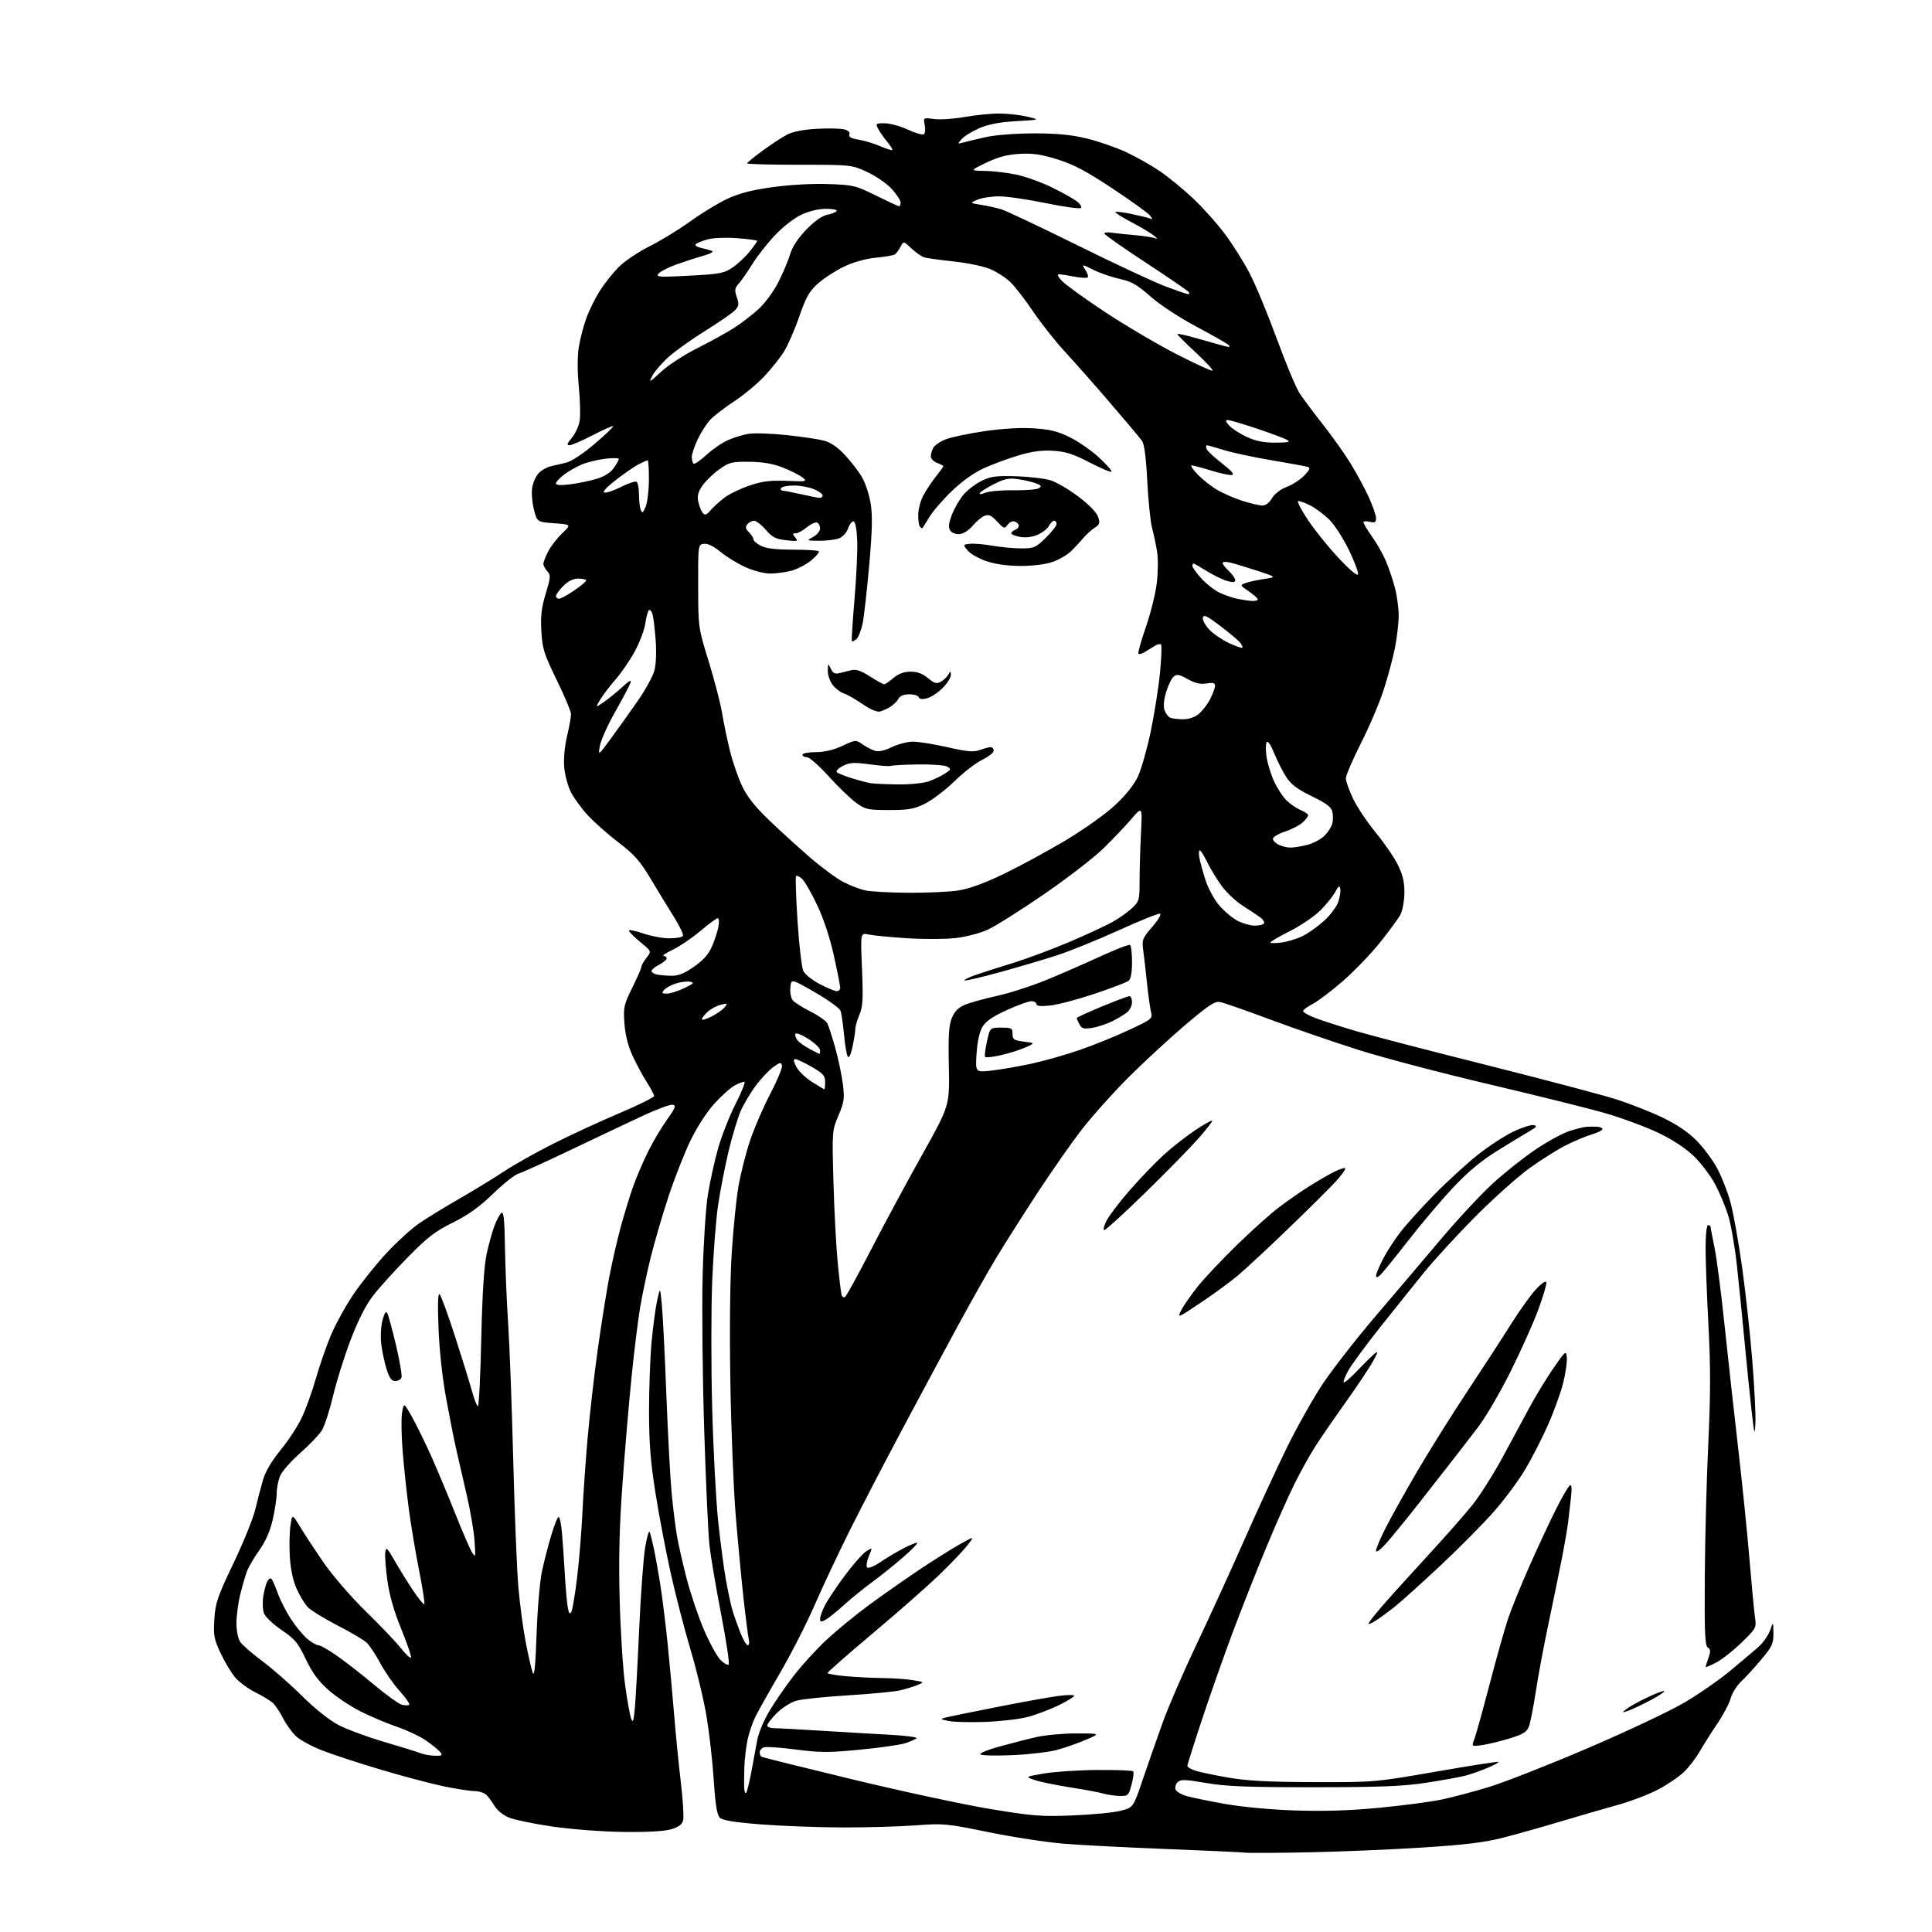 <?xml version="1.0" encoding="UTF-8" standalone="no"?>
<svg 
  version="1.1" 
  xmlns="http://www.w3.org/2000/svg" 
  xmlns:xlink="http://www.w3.org/1999/xlink" 
  xmlns:svg="http://www.w3.org/2000/svg"
  xmlns:rdf="http://www.w3.org/1999/02/22-rdf-syntax-ns#"
  xmlns:cc="http://creativecommons.org/ns#"
  xmlns:dc="http://purl.org/dc/elements/1.1/"
  viewBox="0 0 768 768"
  width="768"
  height="768"
>
<style>svg {background-color: white; }</style>"
<path stroke="none" fill="black" fill-rule="evenodd" d="M520.00,736.33C507.62,736.58 496.38,736.63 495.00,736.46C493.62,736.28 479.68,735.64 464.00,735.03C448.32,734.42 429.88,733.47 423.00,732.91C416.12,732.36 402.62,730.29 393.00,728.32C376.24,724.89 375.02,724.78 364.00,725.61C357.68,726.08 344.62,726.46 335.00,726.44C325.38,726.42 310.78,725.87 302.56,725.23C291.79,724.38 287.21,723.63 286.11,722.54C285.02,721.44 284.36,717.38 283.74,707.76C283.27,700.47 281.99,689.10 280.90,682.50C279.81,675.90 276.96,663.98 274.57,656.00C272.18,648.02 268.61,634.30 266.65,625.50C264.69,616.70 261.94,602.24 260.54,593.37C258.58,580.92 258.00,573.50 258.00,560.87C258.00,551.87 258.46,539.55 259.01,533.50C259.57,527.45 260.56,520.02 261.22,517.00C262.42,511.50 262.42,511.50 263.12,519.00C263.51,523.12 264.31,539.33 264.91,555.00C265.51,570.67 266.47,588.23 267.03,594.00C267.60,599.77 268.52,607.20 269.09,610.50C269.65,613.80 271.39,621.45 272.95,627.50C274.52,633.55 277.63,642.75 279.87,647.95C282.11,653.15 285.07,658.53 286.44,659.90C287.82,661.27 289.27,662.07 289.66,661.67C290.06,661.27 288.71,652.30 286.67,641.72C284.62,631.15 282.54,618.85 282.03,614.39C281.53,609.93 280.58,589.23 279.93,568.39C279.27,547.55 278.99,520.15 279.30,507.50C279.61,494.81 280.54,480.24 281.38,475.00C282.22,469.77 284.04,461.45 285.45,456.50C286.85,451.55 290.00,443.56 292.44,438.75C294.89,433.94 296.44,430.00 295.89,430.00C295.35,430.00 293.64,430.65 292.10,431.45C290.55,432.25 286.96,435.45 284.11,438.57C281.01,441.96 277.14,447.91 274.49,453.37C272.05,458.39 268.06,468.57 265.62,476.00C263.19,483.43 260.04,494.23 258.62,500.00C257.20,505.77 255.34,514.55 254.50,519.50C253.65,524.45 252.09,537.05 251.04,547.50C249.98,557.95 248.36,577.08 247.43,590.00C246.20,607.14 245.90,619.59 246.33,636.00C246.66,648.38 247.62,663.53 248.47,669.67C249.31,675.82 250.40,681.89 250.88,683.17C251.59,685.04 251.88,684.22 252.36,679.00C252.70,675.42 253.46,661.48 254.06,648.00C254.66,634.52 255.72,619.90 256.41,615.50C257.11,611.10 257.94,608.17 258.26,609.00C258.58,609.83 259.32,612.75 259.90,615.50C260.49,618.25 261.62,624.55 262.42,629.50C263.22,634.45 264.56,645.25 265.40,653.50C266.24,661.75 267.41,674.58 268.01,682.00C268.61,689.42 269.79,701.29 270.63,708.37C271.47,715.45 271.89,722.30 271.57,723.59C271.14,725.28 269.81,726.27 266.74,727.18C264.03,727.97 257.16,728.35 247.66,728.22C239.34,728.11 227.03,727.17 219.63,726.09C212.38,725.03 204.63,723.44 202.42,722.55C200.12,721.63 197.65,719.68 196.66,718.01C195.71,716.39 194.24,714.38 193.39,713.54C192.55,712.69 190.43,711.99 188.68,711.99C186.93,711.98 181.44,711.14 176.47,710.11C171.51,709.09 160.26,706.11 151.47,703.49C142.69,700.88 132.12,697.42 128.00,695.80C123.88,694.18 119.22,691.65 117.66,690.17C116.09,688.70 113.78,685.48 112.51,683.00C111.25,680.52 109.38,677.76 108.36,676.86C107.34,675.96 104.20,674.07 101.38,672.66C98.56,671.25 95.01,668.61 93.47,666.80C91.94,664.98 89.35,660.66 87.71,657.18C85.06,651.52 84.79,650.10 85.21,643.60C85.63,637.12 86.46,634.70 92.81,621.42C96.74,613.21 100.64,603.58 101.48,600.00C102.33,596.42 103.71,591.15 104.55,588.28C105.54,584.91 108.02,580.70 111.56,576.38C114.58,572.70 118.35,566.95 119.94,563.59C121.54,560.24 124.07,553.23 125.56,548.00C127.06,542.77 129.75,535.01 131.55,530.75C133.34,526.49 137.30,519.29 140.34,514.75C143.39,510.21 149.33,502.77 153.56,498.20C157.79,493.64 163.78,488.20 166.87,486.12C169.97,484.03 177.22,479.60 183.00,476.27C188.78,472.94 196.65,468.12 200.50,465.56C204.35,463.01 213.12,458.08 220.00,454.61C226.88,451.15 238.69,445.69 246.25,442.49C253.81,439.29 260.00,436.22 260.00,435.67C260.00,435.12 258.68,432.61 257.06,430.09C255.44,427.56 252.90,422.84 251.41,419.59C249.65,415.73 248.54,411.31 248.22,406.81C247.76,400.43 247.99,399.41 251.36,392.58C253.36,388.53 255.00,384.78 255.00,384.25C255.00,383.71 255.91,382.12 257.01,380.71C259.02,378.15 259.02,378.15 254.51,374.46C252.03,372.42 250.00,370.39 250.00,369.93C250.00,369.48 252.55,369.98 255.66,371.05C258.77,372.12 263.47,373.00 266.10,373.00C268.73,373.00 271.14,372.58 271.46,372.06C271.78,371.54 270.27,368.28 268.09,364.81C265.91,361.34 261.74,354.50 258.82,349.61C254.41,342.23 252.22,339.74 246.00,334.99C241.88,331.84 236.40,327.02 233.84,324.28C231.28,321.53 228.19,317.34 226.98,314.96C225.77,312.59 224.56,308.14 224.29,305.07C224.00,301.74 224.45,296.76 225.40,292.69C226.28,288.94 227.00,285.00 227.00,283.93C227.00,282.86 224.45,276.76 221.33,270.36C216.24,259.95 215.61,257.93 215.20,250.96C214.85,244.86 215.23,241.61 216.94,235.98C218.92,229.45 218.98,228.63 217.56,227.07C216.70,226.12 216.00,224.80 216.00,224.13C216.00,223.47 216.86,221.25 217.91,219.21C218.96,217.17 221.47,213.93 223.48,212.00C227.13,208.50 227.13,208.50 220.32,208.00C213.50,207.50 213.50,207.50 212.23,202.50C211.54,199.75 211.23,195.86 211.55,193.87C211.87,191.87 213.02,189.28 214.10,188.13C215.17,186.97 217.28,185.75 218.78,185.41C220.27,185.08 223.12,184.40 225.09,183.90C227.20,183.38 231.89,180.27 236.42,176.41C240.67,172.78 243.97,169.63 243.74,169.41C243.52,169.19 239.86,170.80 235.62,173.00C231.37,175.20 227.20,177.00 226.36,177.00C225.19,177.00 225.42,176.28 227.32,174.03C228.69,172.40 230.09,169.37 230.43,167.28C230.77,165.20 230.61,159.08 230.09,153.67C229.48,147.42 229.48,141.68 230.10,137.89C230.62,134.61 232.01,129.36 233.18,126.21C234.34,123.07 236.74,118.25 238.50,115.50C240.26,112.75 243.55,108.60 245.82,106.27C248.12,103.92 253.63,100.20 258.23,97.89C262.78,95.61 270.10,91.13 274.50,87.93C278.90,84.74 285.45,80.75 289.05,79.06C293.77,76.85 298.81,75.55 307.05,74.40C313.86,73.45 322.79,72.95 329.10,73.16C339.22,73.51 340.08,73.71 348.25,77.76C352.95,80.09 357.07,82.00 357.40,82.00C357.73,82.00 358.00,81.33 358.00,80.50C358.00,79.68 356.43,77.27 354.51,75.14C352.58,73.01 348.22,69.99 344.76,68.39C338.50,65.50 338.50,65.50 317.75,65.50C306.34,65.50 297.00,65.25 297.00,64.94C297.00,64.64 299.81,62.33 303.25,59.82C306.69,57.32 311.07,54.45 313.00,53.46C315.21,52.31 319.52,51.48 324.69,51.20C329.20,50.96 334.08,51.05 335.53,51.42C337.23,51.85 337.99,52.58 337.65,53.46C337.27,54.45 338.33,55.04 341.31,55.52C343.62,55.89 347.48,57.06 349.90,58.11C352.33,59.16 354.48,59.85 354.70,59.64C354.91,59.43 354.01,57.96 352.69,56.38C351.37,54.79 349.76,52.49 349.11,51.25C347.98,49.10 348.10,49.00 351.71,49.01C353.80,49.02 357.91,50.14 360.85,51.51C363.79,52.88 366.65,53.72 367.20,53.38C367.75,53.04 367.93,51.40 367.60,49.74C367.00,46.73 367.00,46.73 371.29,47.32C373.65,47.64 379.17,47.27 383.54,46.49C387.92,45.71 394.20,45.10 397.50,45.13C400.80,45.16 405.75,45.74 408.50,46.40C413.50,47.61 413.50,47.61 404.00,48.16C397.35,48.55 392.95,49.38 389.32,50.95C386.47,52.18 383.32,54.11 382.32,55.25C380.53,57.28 380.54,57.30 383.00,56.62C384.38,56.24 388.43,55.27 392.00,54.48C395.74,53.65 403.81,53.03 411.00,53.02C420.07,53.02 425.78,53.56 431.82,55.01C436.39,56.10 443.42,58.52 447.44,60.38C451.46,62.23 457.53,65.65 460.95,67.96C464.36,70.28 470.34,75.17 474.24,78.84C478.14,82.50 483.86,88.89 486.94,93.04C490.03,97.18 494.47,104.25 496.80,108.74C499.14,113.23 503.98,124.92 507.56,134.70C511.14,144.49 515.22,154.24 516.62,156.36C518.03,158.49 522.23,164.11 525.97,168.86C529.71,173.61 534.69,180.65 537.04,184.50C539.40,188.35 542.60,194.30 544.16,197.73C545.72,201.15 547.00,204.87 547.00,206.00C547.00,207.67 546.56,207.93 544.50,207.41C543.12,207.07 542.00,207.17 542.00,207.64C542.00,208.12 543.52,210.65 545.38,213.26C547.24,215.87 549.71,220.22 550.87,222.92C552.03,225.62 553.66,230.43 554.49,233.62C555.32,236.81 556.00,241.76 556.00,244.62C556.00,247.48 555.36,253.13 554.59,257.16C553.81,261.20 551.79,268.77 550.11,274.00C548.42,279.23 544.34,288.85 541.02,295.39C537.71,301.94 535.00,308.24 535.00,309.39C535.00,310.55 536.29,314.20 537.87,317.50C539.45,320.80 543.51,326.88 546.91,331.00C550.30,335.12 554.26,340.90 555.70,343.84C557.64,347.80 558.31,350.67 558.27,354.93C558.24,358.10 557.52,362.00 556.68,363.59C555.83,365.19 552.14,370.22 548.48,374.78C544.81,379.33 538.14,386.24 533.66,390.13C529.17,394.02 523.81,398.06 521.75,399.12C519.69,400.18 518.00,401.45 518.00,401.95C518.00,402.45 520.39,403.75 523.32,404.84C526.24,405.94 533.55,408.27 539.57,410.03C545.58,411.78 568.95,417.86 591.50,423.52C614.05,429.19 637.00,435.26 642.50,437.01C648.00,438.77 656.33,442.05 661.00,444.31C666.67,447.04 671.16,450.10 674.50,453.49C677.25,456.29 680.94,461.28 682.69,464.57C684.45,467.87 686.80,473.93 687.92,478.04C689.03,482.14 691.09,493.60 692.48,503.50C693.87,513.40 695.70,530.14 696.55,540.71C697.41,551.28 697.97,562.53 697.80,565.71C697.53,570.95 697.38,570.46 696.25,560.50C695.57,554.45 694.31,542.08 693.46,533.00C692.61,523.92 691.25,510.43 690.44,503.00C689.63,495.57 688.07,486.62 686.97,483.11C685.87,479.60 683.54,474.04 681.79,470.76C680.05,467.48 676.34,462.56 673.56,459.82C670.30,456.61 665.30,453.28 659.50,450.46C654.55,448.05 644.88,444.46 638.00,442.48C631.12,440.50 610.42,435.35 592.00,431.03C573.58,426.71 550.40,420.62 540.50,417.50C530.60,414.38 514.62,408.89 505.00,405.30C495.38,401.71 486.36,398.56 484.97,398.31C482.91,397.92 480.34,399.63 470.97,407.60C464.66,412.97 454.53,422.34 448.44,428.43C442.36,434.52 434.08,443.77 430.03,449.00C425.99,454.23 418.11,465.48 412.53,474.00C406.95,482.52 399.66,494.00 396.33,499.50C393.00,505.00 386.00,517.38 380.78,527.00C375.55,536.62 365.65,555.08 358.76,568.00C351.87,580.92 342.52,598.92 337.98,608.00C333.44,617.08 327.11,630.51 323.92,637.86C320.72,645.21 314.53,657.36 310.16,664.86C305.79,672.36 301.33,680.30 300.24,682.50C299.16,684.70 297.78,688.75 297.18,691.50C296.58,694.25 296.00,699.20 295.89,702.50C295.78,705.80 295.76,709.59 295.85,710.92C295.93,712.25 296.27,713.06 296.60,712.73C296.93,712.40 297.87,708.61 298.68,704.31C299.49,700.02 300.55,694.31 301.03,691.63C301.52,688.95 303.69,683.77 305.86,680.13C308.02,676.48 312.43,670.11 315.65,665.96C318.87,661.81 324.68,655.46 328.57,651.84C332.46,648.22 339.89,642.12 345.07,638.29C350.26,634.46 359.23,628.16 365.00,624.29C370.77,620.42 378.20,615.75 381.50,613.90C387.50,610.55 387.50,610.55 384.35,614.53C382.63,616.73 377.45,622.12 372.85,626.52C368.26,630.93 356.51,641.23 346.75,649.43C336.99,657.63 329.00,664.65 329.00,665.02C329.00,665.40 332.44,666.00 336.65,666.35C340.86,666.71 347.50,667.03 351.40,667.07C355.31,667.11 360.52,667.49 363.00,667.91C367.50,668.67 367.50,668.67 364.67,669.84C363.11,670.48 359.96,671.44 357.67,671.97C355.38,672.49 346.07,673.37 337.00,673.93C327.93,674.48 318.71,675.44 316.52,676.07C314.33,676.70 310.85,678.92 308.77,680.99C306.70,683.07 305.00,685.27 305.00,685.88C305.00,686.50 306.28,687.00 307.84,687.00C309.41,687.00 317.62,687.43 326.09,687.97C334.57,688.50 346.83,689.22 353.35,689.57C359.86,689.92 364.81,690.55 364.35,690.97C363.88,691.39 361.93,692.26 360.00,692.92C358.07,693.57 349.98,694.74 342.00,695.51C329.41,696.73 326.03,696.73 316.34,695.46C310.20,694.65 304.46,694.27 303.59,694.60C302.71,694.94 302.00,695.81 302.00,696.55C302.00,697.28 302.34,698.09 302.75,698.34C303.16,698.59 319.48,702.65 339.00,707.36C358.52,712.08 383.05,717.35 393.50,719.08C410.60,721.91 413.90,722.17 426.50,721.66C434.20,721.35 442.75,720.52 445.50,719.80C450.50,718.50 450.50,718.50 454.23,707.50C456.29,701.45 459.82,691.33 462.09,685.00C464.35,678.67 470.38,664.73 475.49,654.00C480.59,643.27 489.13,624.60 494.47,612.50C499.81,600.40 507.50,583.72 511.56,575.44C515.63,567.16 522.09,555.68 525.93,549.94C529.77,544.20 539.05,532.30 546.55,523.50C554.06,514.70 565.75,500.92 572.54,492.87C579.32,484.83 588.74,474.71 593.46,470.39C598.18,466.07 605.89,459.97 610.60,456.82C615.30,453.68 621.26,450.44 623.83,449.61C626.40,448.79 629.40,448.03 630.50,447.94C631.60,447.85 633.51,447.82 634.75,447.88C635.99,447.95 637.00,448.38 637.00,448.84C637.00,449.30 635.09,450.26 632.75,450.96C630.41,451.65 625.80,453.58 622.50,455.24C619.20,456.90 612.68,461.00 608.02,464.36C603.36,467.72 593.68,476.37 586.52,483.57C579.36,490.78 570.25,500.69 566.27,505.59C562.29,510.49 554.39,520.35 548.71,527.50C543.03,534.65 537.32,542.41 536.01,544.74C534.71,547.07 533.88,549.21 534.17,549.50C534.45,549.79 536.93,547.65 539.68,544.76C542.42,541.87 545.51,538.83 546.54,538.00C547.96,536.87 547.72,537.74 545.58,541.50C544.01,544.25 539.04,551.67 534.52,558.00C530.00,564.33 524.66,572.10 522.66,575.27C520.65,578.44 517.03,584.96 514.62,589.77C512.22,594.57 507.08,606.15 503.20,615.50C499.33,624.85 493.38,639.92 489.98,649.00C486.58,658.08 481.14,673.50 477.90,683.29C474.65,693.07 472.00,701.47 472.00,701.96C472.00,702.45 473.46,703.32 475.25,703.90C477.04,704.48 483.00,705.72 488.50,706.66C495.94,707.93 504.65,708.38 522.50,708.42C546.34,708.48 546.66,708.45 570.91,704.24C584.34,701.90 595.49,700.16 595.69,700.36C595.90,700.56 593.91,701.65 591.28,702.77C588.65,703.89 584.70,705.28 582.50,705.86C580.30,706.43 573.33,707.69 567.00,708.66C557.79,710.08 548.93,710.43 522.50,710.45C495.93,710.47 487.55,710.14 479.50,708.77C470.98,707.32 469.30,707.28 468.11,708.46C467.35,709.22 466.99,710.53 467.31,711.36C467.63,712.19 469.60,713.36 471.69,713.96C473.79,714.56 480.68,715.97 487.00,717.10C493.82,718.31 505.21,719.37 515.00,719.69C526.42,720.06 536.66,719.73 548.28,718.62C557.51,717.73 568.53,716.29 572.77,715.41C577.01,714.54 585.52,712.29 591.70,710.42C597.87,708.55 615.65,701.57 631.21,694.90C646.77,688.24 664.14,680.03 669.80,676.67C675.47,673.31 683.57,667.68 687.80,664.16C692.04,660.64 697.03,656.42 698.90,654.78C700.78,653.13 702.89,650.15 703.61,648.15C704.91,644.50 704.91,644.50 704.96,649.20C705.00,653.39 704.47,654.52 700.12,659.70C697.44,662.89 693.84,666.83 692.11,668.45C690.38,670.08 688.52,673.07 687.97,675.10C687.42,677.14 685.04,681.66 682.68,685.15C680.32,688.64 677.16,693.63 675.66,696.23C674.16,698.84 671.35,702.51 669.41,704.39C667.47,706.27 662.84,709.41 659.12,711.37C655.40,713.32 648.11,716.10 642.92,717.53C637.74,718.96 627.65,721.89 620.50,724.03C613.35,726.18 603.06,729.07 597.64,730.47C590.05,732.42 582.57,733.33 565.14,734.44C552.69,735.24 532.38,736.09 520.00,736.33zM445.04,713.91C443.09,713.87 440.26,713.45 438.73,713.00C437.21,712.54 431.23,711.42 425.44,710.51C419.64,709.60 413.24,708.28 411.20,707.57C407.50,706.28 407.50,706.28 415.00,704.99C419.12,704.28 428.65,703.65 436.16,703.60C443.68,703.54 450.10,703.78 450.45,704.12C450.79,704.45 450.51,706.82 449.82,709.37C448.64,713.80 448.43,714.00 445.04,713.91zM172.87,697.94C175.84,697.99 176.09,697.81 174.93,696.42C174.21,695.54 171.66,693.49 169.27,691.84C166.89,690.20 161.74,687.77 157.84,686.45C153.94,685.12 147.43,682.37 143.38,680.34C139.32,678.31 133.53,674.45 130.51,671.76C126.52,668.20 124.07,664.85 121.52,659.47C118.47,653.04 117.23,651.55 111.95,647.97C108.62,645.71 105.47,642.73 104.95,641.36C104.42,639.99 104.29,636.98 104.64,634.68C104.99,632.38 105.70,629.66 106.23,628.64C106.76,627.62 107.52,627.17 107.93,627.64C108.34,628.11 109.49,630.75 110.48,633.50C111.48,636.25 113.85,640.86 115.74,643.73C117.63,646.61 120.52,650.10 122.16,651.48C123.81,652.87 125.79,654.00 126.56,654.00C127.34,654.00 130.70,655.91 134.03,658.25C137.37,660.59 144.01,665.78 148.79,669.79C153.58,673.80 158.53,677.35 159.79,677.66C161.06,677.98 162.35,677.98 162.67,677.66C162.99,677.34 161.26,674.86 158.83,672.15C156.39,669.45 152.93,664.46 151.13,661.08C149.32,657.70 146.89,654.05 145.73,652.96C144.56,651.87 139.30,648.77 134.05,646.07C128.80,643.37 123.51,640.11 122.30,638.82C121.09,637.53 119.10,634.23 117.88,631.49C116.46,628.29 115.50,623.74 115.21,618.82C114.96,614.60 115.07,609.03 115.46,606.45C116.16,601.75 116.16,601.75 119.42,607.12C121.20,610.08 125.47,616.55 128.89,621.50C132.32,626.45 139.73,635.00 145.37,640.50C151.01,646.00 157.23,652.52 159.21,655.00C161.18,657.48 163.05,659.25 163.36,658.95C163.67,658.66 161.95,653.57 159.54,647.66C156.58,640.40 154.78,634.10 153.98,628.21C153.32,623.42 152.95,618.38 153.15,617.00C153.46,614.80 153.91,615.22 156.93,620.50C158.81,623.80 162.11,629.12 164.27,632.33C166.42,635.53 168.40,637.93 168.67,637.67C168.94,637.40 168.01,631.40 166.61,624.34C165.21,617.28 163.37,606.33 162.53,600.00C161.69,593.67 160.58,583.33 160.07,577.00C159.55,570.67 159.45,563.70 159.83,561.50C160.53,557.51 160.53,557.51 163.75,563.20C165.51,566.34 168.94,573.31 171.35,578.70C173.77,584.09 178.06,594.35 180.90,601.50C183.74,608.65 186.74,615.62 187.59,617.00C189.03,619.36 189.09,619.11 188.63,612.50C188.37,608.65 186.95,600.33 185.47,594.00C184.00,587.67 182.14,579.58 181.33,576.00C180.52,572.42 178.74,563.42 177.37,556.00C175.85,547.76 174.66,536.85 174.32,528.00C173.94,518.21 174.09,513.82 174.77,514.50C175.33,515.05 178.04,522.48 180.80,531.00C183.56,539.52 186.60,549.31 187.54,552.75C188.49,556.19 189.59,559.00 189.98,559.00C190.38,559.00 190.98,546.96 191.31,532.25C191.72,514.18 192.42,503.23 193.44,498.50C194.28,494.65 195.67,489.62 196.53,487.33C197.40,485.03 198.64,482.71 199.30,482.17C200.22,481.41 200.55,484.60 200.73,495.84C200.86,503.90 201.43,517.48 201.99,526.00C202.56,534.52 203.46,558.83 204.01,580.00C204.55,601.17 205.47,624.00 206.04,630.73C206.62,637.46 207.93,647.36 208.97,652.73C210.00,658.10 211.26,663.60 211.77,664.94C212.42,666.67 212.87,662.09 213.31,649.44C213.65,639.53 214.62,628.37 215.46,624.50C216.30,620.65 217.96,614.24 219.14,610.25C220.32,606.26 221.64,603.00 222.07,603.00C222.49,603.00 223.09,605.81 223.39,609.25C223.69,612.69 224.19,620.00 224.51,625.50C224.82,631.00 225.35,637.02 225.68,638.88C226.12,641.38 226.49,641.87 227.11,640.77C227.57,639.95 228.61,633.70 229.43,626.89C230.24,620.07 231.18,608.65 231.51,601.50C231.84,594.35 232.78,580.85 233.60,571.50C234.42,562.15 236.22,546.40 237.61,536.50C238.99,526.60 241.03,513.77 242.12,508.00C243.22,502.23 245.27,493.23 246.68,488.00C248.09,482.77 250.37,475.35 251.74,471.50C253.12,467.65 255.83,461.35 257.76,457.50C259.69,453.65 263.04,448.02 265.20,445.00C268.49,440.40 268.86,439.44 267.42,439.15C266.48,438.95 261.16,440.91 255.60,443.50C250.05,446.09 237.18,452.19 227.00,457.04C216.82,461.90 207.38,466.19 206.00,466.58C204.62,466.97 200.12,470.54 196.00,474.53C190.58,479.77 186.14,482.95 180.00,486.00C172.95,489.49 169.88,491.86 162.00,499.89C156.78,505.21 150.55,512.11 148.17,515.23C145.35,518.91 142.28,525.01 139.35,532.69C136.88,539.19 133.74,549.21 132.38,554.97C131.01,560.73 129.01,566.86 127.93,568.61C126.86,570.35 122.99,574.40 119.35,577.59C115.71,580.79 112.11,584.88 111.36,586.67C110.61,588.47 110.00,591.55 110.00,593.52C110.00,595.49 109.30,600.20 108.44,603.98C107.40,608.55 105.62,612.63 103.12,616.18C101.05,619.10 98.85,622.85 98.22,624.50C97.59,626.15 96.39,630.26 95.54,633.64C94.69,637.02 94.00,642.21 94.00,645.17C94.00,648.43 94.62,651.43 95.56,652.78C96.42,654.01 100.36,657.41 104.31,660.35C108.26,663.29 115.33,669.48 120.00,674.11C125.09,679.16 130.90,683.79 134.50,685.69C137.80,687.42 145.90,690.42 152.50,692.36C159.10,694.29 165.62,696.33 167.00,696.87C168.38,697.42 171.02,697.90 172.87,697.94zM402.50,697.70C395.90,697.99 390.14,697.85 389.71,697.40C389.27,696.95 392.65,695.55 397.21,694.29C401.77,693.02 408.43,691.32 412.00,690.51C415.57,689.70 422.77,689.05 428.00,689.06C437.50,689.08 437.50,689.08 431.76,691.55C428.60,692.91 423.43,694.73 420.26,695.60C417.09,696.47 409.10,697.41 402.50,697.70zM589.22,693.69C584.94,694.28 584.94,694.28 586.06,691.39C586.67,689.80 589.40,679.97 592.13,669.54C594.86,659.11 598.16,647.39 599.47,643.48C600.78,639.58 604.57,630.25 607.89,622.75C611.20,615.26 615.95,605.08 618.43,600.14C620.91,595.20 623.43,590.85 624.02,590.49C624.76,590.03 624.91,591.48 624.50,595.16C624.18,598.10 623.67,602.52 623.37,605.00C623.07,607.48 621.95,614.00 620.87,619.50C619.79,625.00 617.38,636.70 615.53,645.50C613.67,654.30 611.40,666.45 610.49,672.50C609.57,678.55 608.35,684.74 607.79,686.25C606.95,688.49 605.55,689.37 600.13,691.05C596.48,692.17 591.57,693.36 589.22,693.69zM391.50,684.49C385.45,684.70 378.93,684.53 377.00,684.11C373.69,683.39 373.63,683.32 376.00,682.71C377.38,682.36 386.60,680.48 396.50,678.53C406.40,676.58 417.31,674.61 420.75,674.16C424.19,673.70 427.00,673.68 427.00,674.10C427.00,674.53 424.19,676.24 420.75,677.92C417.31,679.59 411.80,681.67 408.50,682.53C405.20,683.40 397.55,684.28 391.50,684.49zM647.47,679.95C644.64,680.96 644.59,680.94 646.50,679.39C647.60,678.50 651.33,676.42 654.80,674.77C658.26,673.12 661.31,671.98 661.57,672.23C661.82,672.49 659.43,674.09 656.24,675.79C653.05,677.49 649.11,679.36 647.47,679.95zM682.12,660.94C679.85,662.09 678.00,662.87 678.00,662.67C678.00,662.47 678.51,660.83 679.14,659.04C680.05,656.43 680.00,655.62 678.89,654.92C677.75,654.22 677.53,649.09 677.68,626.78C677.78,611.78 678.40,588.02 679.06,574.00C679.99,554.54 680.01,543.40 679.14,527.00C678.51,515.17 678.00,501.33 678.00,496.25C678.00,490.75 678.41,487.00 679.00,487.00C679.55,487.00 680.00,487.34 680.00,487.75C680.00,488.16 680.69,491.80 681.53,495.83C682.37,499.86 684.15,513.58 685.49,526.33C686.83,539.07 689.28,561.20 690.93,575.50C692.58,589.80 694.62,609.83 695.46,620.00C696.30,630.17 697.28,640.45 697.62,642.83C698.24,647.09 698.15,647.25 692.25,653.00C688.94,656.21 684.39,659.78 682.12,660.94zM297.22,654.00C297.77,654.00 297.97,652.99 297.67,651.75C297.37,650.51 296.43,643.20 295.58,635.50C294.73,627.80 293.33,612.95 292.46,602.50C291.60,592.05 290.64,568.20 290.33,549.50C289.98,528.89 290.20,508.61 290.88,498.00C291.49,488.38 292.69,476.45 293.56,471.50C294.42,466.55 296.48,458.45 298.13,453.50C299.78,448.55 303.39,440.17 306.16,434.88C308.93,429.58 311.04,424.51 310.85,423.61C310.54,422.16 310.12,422.23 307.40,424.17C305.70,425.39 302.60,428.66 300.52,431.44C298.44,434.22 295.73,438.75 294.50,441.50C293.28,444.25 291.09,451.48 289.64,457.56C288.19,463.65 286.31,473.26 285.47,478.91C284.62,484.56 283.56,498.26 283.11,509.35C282.67,520.43 282.66,543.00 283.10,559.50C283.53,576.00 284.60,596.25 285.46,604.50C286.33,612.75 287.72,623.33 288.56,628.00C289.40,632.67 290.55,638.08 291.12,640.00C291.69,641.92 293.07,645.86 294.19,648.75C295.31,651.64 296.68,654.00 297.22,654.00zM546.75,644.31C545.24,645.26 544.00,645.76 544.00,645.41C544.00,645.06 546.36,642.03 549.25,638.67C552.14,635.31 560.23,626.35 567.23,618.75C574.24,611.15 582.38,601.91 585.32,598.22C588.27,594.52 593.61,586.10 597.20,579.50C600.78,572.90 605.64,563.90 607.99,559.50C610.35,555.10 614.58,548.15 617.39,544.05C622.24,536.99 622.52,536.75 622.84,539.51C623.02,541.10 622.40,545.58 621.46,549.45C620.52,553.33 617.79,560.92 615.40,566.32C613.01,571.72 608.92,579.72 606.32,584.09C603.72,588.47 598.15,595.97 593.95,600.77C589.75,605.57 580.06,615.36 572.41,622.51C564.76,629.67 556.48,637.11 554.00,639.05C551.52,640.99 548.26,643.35 546.75,644.31zM328.07,643.96C326.38,644.86 326.00,644.78 326.00,643.50C326.00,642.63 326.87,640.22 327.92,638.15C328.98,636.08 332.50,630.80 335.75,626.42C339.00,622.04 342.83,617.69 344.27,616.74C346.89,615.03 346.89,615.03 345.37,618.65C344.54,620.64 344.24,622.64 344.71,623.11C345.17,623.57 347.56,622.59 350.02,620.92C352.49,619.25 356.68,616.76 359.35,615.38C362.02,614.00 364.40,613.07 364.64,613.31C364.89,613.55 362.26,616.21 358.79,619.22C355.33,622.22 349.85,626.61 346.62,628.97C343.38,631.33 338.35,635.42 335.44,638.06C332.52,640.70 329.21,643.35 328.07,643.96zM550.82,613.73C548.63,616.15 547.00,617.31 547.00,616.45C547.00,615.63 548.63,611.70 550.63,607.73C552.63,603.75 558.20,593.75 563.01,585.50C567.82,577.25 576.87,562.77 583.13,553.32C589.38,543.88 597.28,531.73 600.68,526.32C604.08,520.92 608.54,514.70 610.58,512.50C612.62,510.30 614.48,509.02 614.70,509.66C614.92,510.29 613.47,515.24 611.47,520.66C609.47,526.07 604.46,537.25 600.33,545.50C596.21,553.75 590.40,563.65 587.42,567.50C584.45,571.35 580.11,576.98 577.77,580.00C575.44,583.02 569.28,590.90 564.09,597.50C558.90,604.10 552.93,611.40 550.82,613.73zM157.11,549.00C155.66,549.00 154.78,547.78 153.67,544.25C152.84,541.64 151.89,537.13 151.55,534.24C151.20,531.31 151.43,527.12 152.06,524.78C152.86,521.82 153.42,521.02 153.97,522.04C154.40,522.84 155.97,528.61 157.45,534.85C158.92,541.10 159.89,546.83 159.60,547.60C159.30,548.37 158.18,549.00 157.11,549.00zM477.19,517.92C467.99,524.06 467.90,524.09 469.58,520.82C470.51,518.99 473.42,514.80 476.05,511.50C478.67,508.20 485.70,500.74 491.66,494.93C497.62,489.12 505.20,482.33 508.50,479.85C511.80,477.36 517.06,473.70 520.19,471.72C523.32,469.73 527.75,467.15 530.04,465.98C532.32,464.82 534.44,464.11 534.74,464.41C535.05,464.71 533.32,467.11 530.92,469.73C528.51,472.35 520.00,480.80 512.01,488.50C504.02,496.20 495.01,504.57 491.99,507.10C488.97,509.63 482.31,514.50 477.19,517.92zM335.93,515.55C336.44,515.23 341.10,506.76 346.27,496.73C351.44,486.70 360.58,469.73 366.59,459.00C377.50,439.50 377.50,439.50 377.18,423.89C376.92,411.55 377.18,407.52 378.39,404.61C379.49,401.99 380.99,400.48 383.62,399.39C385.65,398.54 391.37,396.96 396.33,395.88C401.29,394.79 410.11,391.95 415.92,389.56C421.74,387.18 431.43,382.95 437.45,380.17C443.47,377.40 448.75,375.35 449.20,375.62C449.64,375.89 450.00,378.96 450.00,382.44C450.00,386.46 449.52,389.15 448.68,389.85C447.95,390.46 441.83,392.80 435.07,395.06C428.31,397.32 420.35,399.42 417.39,399.72C413.70,400.10 412.00,399.92 412.00,399.14C412.00,398.51 411.08,398.00 409.96,398.00C408.84,398.00 404.42,399.60 400.14,401.56C394.54,404.12 391.85,405.98 390.52,408.23C389.36,410.21 388.50,414.10 388.20,418.82C387.72,426.29 387.72,426.29 394.11,425.58C397.62,425.19 404.73,423.96 409.91,422.85C415.08,421.73 423.83,419.25 429.34,417.33C434.86,415.41 443.62,411.86 448.80,409.43C457.94,405.16 458.22,404.94 457.55,402.26C457.17,400.74 456.46,395.68 455.97,391.00C455.48,386.32 454.81,380.43 454.47,377.90C453.89,373.55 454.09,373.02 458.05,368.44C460.36,365.77 461.75,363.42 461.14,363.21C460.52,363.01 453.15,365.96 444.76,369.78C436.37,373.60 425.23,378.12 420.00,379.81C414.77,381.50 404.51,384.53 397.18,386.54C389.85,388.55 383.65,389.99 383.41,389.74C383.16,389.49 384.88,388.60 387.23,387.76C389.58,386.92 396.23,384.78 402.00,383.02C407.77,381.25 418.12,377.41 425.00,374.48C431.88,371.55 439.62,367.96 442.21,366.51C444.81,365.06 448.30,362.59 449.96,361.03C452.85,358.34 453.00,357.81 453.00,350.25C453.00,345.89 453.25,337.40 453.55,331.41C454.11,320.50 454.11,320.50 449.80,325.50C447.44,328.25 442.45,333.50 438.71,337.17C434.98,340.84 424.33,349.06 415.05,355.43C405.78,361.81 395.70,368.16 392.66,369.55C389.57,370.97 383.93,372.44 379.82,372.90C375.79,373.35 367.10,373.38 360.50,372.96C353.90,372.54 347.05,371.87 345.27,371.48C342.05,370.76 342.05,370.76 342.66,385.13C343.16,397.14 343.00,400.14 341.63,403.37C340.73,405.50 340.00,408.07 340.00,409.07C340.00,410.08 339.50,413.23 338.89,416.08C338.19,419.33 337.49,420.79 336.99,419.99C336.56,419.29 335.89,415.32 335.50,411.17C335.11,407.01 334.49,402.79 334.11,401.77C333.74,400.76 329.17,397.47 323.96,394.47C314.50,389.01 314.50,389.01 314.19,392.58C314.01,394.54 314.44,396.82 315.13,397.65C315.82,398.48 318.98,400.47 322.15,402.08C325.33,403.68 328.34,405.78 328.85,406.75C329.36,407.71 330.78,412.10 332.01,416.50C333.24,420.90 334.61,427.40 335.05,430.95C335.77,436.68 335.57,438.08 333.30,443.45C330.76,449.46 330.74,449.64 331.31,470.00C331.63,481.27 332.39,495.68 333.01,502.00C333.62,508.32 334.32,514.09 334.56,514.81C334.79,515.54 335.41,515.87 335.93,515.55zM548.52,506.99C547.43,507.89 547.00,507.92 547.00,507.09C547.00,506.45 548.19,503.59 549.64,500.72C551.09,497.85 554.19,493.01 556.54,489.96C558.88,486.91 565.00,480.13 570.15,474.88C575.29,469.64 583.10,462.50 587.50,459.01C591.90,455.53 598.30,451.37 601.72,449.76C605.14,448.16 608.74,447.02 609.72,447.25C611.13,447.57 610.80,448.05 608.16,449.57C606.33,450.63 600.62,454.10 595.47,457.29C588.78,461.43 583.71,465.64 577.61,472.11C572.93,477.08 564.81,486.68 559.57,493.44C554.32,500.20 549.35,506.30 548.52,506.99zM438.98,489.00C438.42,489.00 438.82,487.31 439.88,485.23C440.94,483.16 445.14,477.65 449.23,472.98C453.31,468.32 459.30,462.08 462.54,459.13C465.78,456.17 471.35,451.80 474.91,449.41C478.48,447.01 481.59,445.26 481.83,445.50C482.07,445.74 479.56,448.99 476.25,452.72C472.94,456.45 463.43,466.14 455.12,474.25C446.81,482.36 439.55,489.00 438.98,489.00zM327.70,433.00C327.86,433.00 328.00,431.68 328.00,430.07C328.00,427.58 327.20,426.69 322.63,424.07C319.67,422.38 316.74,421.00 316.10,421.00C315.32,421.00 315.46,421.99 316.53,424.06C317.40,425.74 320.20,428.44 322.75,430.06C325.30,431.68 327.53,433.00 327.70,433.00zM398.01,419.42C394.71,420.19 391.81,420.50 391.57,420.11C391.33,419.72 391.67,416.94 392.34,413.95C393.55,408.50 393.55,408.50 398.02,408.50C402.13,408.50 402.50,408.71 402.50,411.00C402.50,413.21 403.02,413.56 407.00,414.06C411.50,414.63 411.50,414.63 407.76,416.32C405.70,417.26 401.32,418.65 398.01,419.42zM325.75,418.96C325.89,418.98 326.00,418.32 326.00,417.48C326.00,416.64 323.87,414.60 321.26,412.95C318.59,411.25 316.36,410.41 316.16,411.01C315.97,411.59 316.38,412.76 317.08,413.60C317.78,414.45 319.96,415.99 321.93,417.02C323.89,418.06 325.61,418.93 325.75,418.96zM434.19,408.59C430.81,409.13 430.02,408.91 429.10,407.18C428.49,406.05 428.00,404.93 428.00,404.69C428.00,404.45 432.47,402.39 437.94,400.12C443.40,397.86 448.35,396.00 448.94,396.00C449.52,396.00 450.00,397.06 450.00,398.35C450.00,399.63 449.21,401.38 448.25,402.23C447.29,403.07 444.63,404.71 442.34,405.86C440.05,407.01 436.39,408.23 434.19,408.59zM282.82,404.09C284.92,403.02 287.28,401.36 288.07,400.41C289.39,398.80 289.27,398.73 286.50,399.41C284.85,399.82 282.49,401.09 281.25,402.25C280.01,403.40 279.00,404.73 279.00,405.19C279.00,405.66 280.72,405.16 282.82,404.09zM265.13,394.98C266.43,394.97 269.52,393.99 272.00,392.80C275.85,390.96 276.17,390.59 274.23,390.25C272.99,390.03 270.43,390.36 268.56,390.98C266.69,391.60 264.62,392.75 263.96,393.55C262.96,394.75 263.17,395.00 265.13,394.98zM332.61,394.00C333.38,394.00 334.00,393.39 334.00,392.65C334.00,391.91 332.87,386.17 331.48,379.90C329.91,372.76 327.42,365.24 324.82,359.76C322.54,354.95 319.85,350.27 318.83,349.35C317.82,348.43 316.74,347.92 316.45,348.22C316.15,348.52 316.41,356.58 317.03,366.13C317.65,375.68 318.68,384.60 319.33,385.95C319.97,387.30 322.91,389.66 325.86,391.20C328.81,392.74 331.85,394.00 332.61,394.00zM266.49,387.88C269.56,387.97 271.70,387.16 275.75,384.37C279.46,381.82 281.60,379.44 282.97,376.33C284.05,373.90 285.22,370.36 285.57,368.46C285.93,366.56 285.82,365.00 285.32,365.00C284.82,365.00 281.73,367.27 278.46,370.04C275.18,372.81 270.25,376.17 267.50,377.50C264.75,378.84 263.06,379.94 263.75,379.96C264.44,379.98 265.00,380.44 265.00,380.97C265.00,381.51 263.65,382.65 262.00,383.50C260.35,384.35 259.00,385.46 259.00,385.95C259.00,386.45 259.79,387.06 260.75,387.31C261.71,387.56 264.30,387.82 266.49,387.88zM509.50,374.65C511.98,374.32 515.85,373.10 518.10,371.95C520.36,370.80 524.16,368.05 526.55,365.85C528.94,363.64 531.40,360.30 532.02,358.43C532.64,356.55 532.98,354.23 532.77,353.26C532.48,351.88 532.05,352.16 530.77,354.56C529.88,356.24 527.22,359.55 524.86,361.91C522.50,364.26 517.07,367.95 512.79,370.11C508.50,372.26 505.00,374.30 505.00,374.65C505.00,374.99 507.03,374.99 509.50,374.65zM498.69,367.96C500.45,367.98 502.14,367.58 502.46,367.06C502.78,366.55 502.02,365.40 500.77,364.52C499.52,363.63 496.38,361.55 493.78,359.88C491.19,358.22 487.52,354.75 485.64,352.18C483.75,349.60 481.17,345.36 479.90,342.75C478.64,340.14 477.30,338.00 476.94,338.00C476.58,338.00 476.48,339.24 476.72,340.75C476.97,342.26 478.05,346.25 479.12,349.61C480.22,353.05 482.63,357.54 484.64,359.89C486.60,362.18 489.85,364.92 491.85,365.98C493.86,367.04 496.94,367.93 498.69,367.96zM361.00,354.89C368.43,354.94 377.43,354.53 381.00,353.97C385.31,353.30 391.37,351.09 399.00,347.41C405.32,344.35 416.30,338.40 423.40,334.18C430.59,329.89 439.30,323.72 443.10,320.20C447.49,316.14 450.76,312.06 452.33,308.70C453.67,305.84 455.94,297.88 457.39,291.00C458.83,284.12 460.50,273.62 461.09,267.67C461.68,261.71 461.88,256.55 461.54,256.20C461.19,255.86 460.03,256.12 458.95,256.79C457.88,257.45 456.12,258.55 455.05,259.21C453.97,259.88 452.85,260.18 452.55,259.88C452.25,259.58 453.55,254.87 455.45,249.42C457.34,243.96 459.31,236.10 459.82,231.94C460.34,227.78 460.41,222.13 459.97,219.38C459.54,216.64 458.64,212.39 457.98,209.95C457.32,207.50 456.46,199.12 456.06,191.32C455.57,181.65 454.89,176.52 453.92,175.18C453.14,174.09 447.55,167.44 441.50,160.40C435.45,153.35 427.35,144.18 423.50,140.00C419.65,135.83 413.89,128.57 410.70,123.86C407.51,119.14 403.46,113.90 401.70,112.20C399.94,110.49 396.43,108.19 393.90,107.07C391.33,105.94 384.96,104.57 379.40,103.97C373.96,103.38 368.60,102.65 367.50,102.34C366.40,102.03 364.08,100.43 362.34,98.78C359.18,95.79 359.18,95.79 357.94,98.14C357.26,99.44 356.25,100.79 355.70,101.15C355.16,101.51 351.74,102.09 348.10,102.45C343.95,102.86 339.23,104.20 335.38,106.05C332.01,107.67 327.39,110.69 325.10,112.75C321.66,115.85 320.37,118.15 317.65,126.00C315.85,131.22 313.09,137.51 311.53,139.97C309.97,142.43 306.44,146.82 303.69,149.73C300.94,152.65 295.63,157.04 291.90,159.50C288.16,161.96 283.91,165.22 282.45,166.74C280.99,168.26 278.72,171.75 277.41,174.50C276.09,177.25 275.02,180.44 275.01,181.58C275.00,182.73 275.29,183.96 275.65,184.32C276.01,184.68 278.30,183.14 280.73,180.90C283.16,178.66 287.05,175.98 289.37,174.96C291.69,173.93 295.41,172.80 297.64,172.44C299.88,172.08 306.61,172.31 312.60,172.95C318.60,173.58 325.30,174.57 327.50,175.15C330.17,175.84 332.95,177.74 335.85,180.85C338.25,183.41 341.30,187.37 342.64,189.66C343.98,191.94 345.54,196.67 346.10,200.16C346.87,204.91 346.73,211.01 345.54,224.50C344.67,234.40 343.50,244.83 342.93,247.67C342.36,250.52 341.23,253.40 340.42,254.07C339.61,254.74 338.80,255.11 338.63,254.89C338.45,254.68 338.91,247.30 339.66,238.50C340.41,229.70 340.91,219.16 340.76,215.08C340.61,210.64 340.04,207.51 339.36,207.28C338.74,207.08 337.75,208.28 337.16,209.96C336.54,211.76 335.03,213.42 333.48,214.01C332.05,214.55 328.54,214.98 325.68,214.96C320.52,214.92 320.51,214.91 323.25,213.43C324.76,212.61 326.00,211.09 326.00,210.05C326.00,209.01 325.44,207.97 324.75,207.73C324.06,207.49 322.23,208.36 320.67,209.65C319.12,210.94 317.15,212.00 316.30,212.00C314.98,212.00 314.95,212.24 316.13,213.66C317.38,215.17 317.07,215.27 312.50,214.75C308.36,214.29 306.97,213.58 304.40,210.59C302.69,208.62 300.60,207.00 299.77,207.00C298.93,207.00 297.72,207.63 297.09,208.39C296.19,209.48 296.33,210.19 297.72,211.57C298.70,212.55 299.50,213.83 299.50,214.42C299.50,215.00 300.85,216.15 302.50,216.99C304.56,218.03 308.52,218.50 315.16,218.50C320.48,218.50 325.12,218.79 325.47,219.13C325.82,219.48 324.45,221.13 322.43,222.80C320.41,224.46 316.81,226.31 314.44,226.91C312.06,227.51 308.30,228.00 306.09,228.00C303.87,228.00 299.55,226.89 296.50,225.54C293.44,224.19 288.95,221.45 286.52,219.46C283.65,217.11 281.30,215.96 279.80,216.17C277.50,216.50 277.50,216.53 277.53,233.00C277.57,249.50 277.57,249.50 281.74,263.00C284.03,270.43 286.42,279.65 287.05,283.50C287.68,287.35 289.08,294.10 290.17,298.50C291.26,302.90 293.44,309.21 295.02,312.52C297.03,316.76 300.20,320.75 305.70,326.02C309.99,330.13 317.33,336.81 322.00,340.85C326.68,344.89 332.64,349.28 335.25,350.61C337.86,351.94 341.68,353.43 343.75,353.91C345.81,354.40 353.57,354.84 361.00,354.89zM512.81,336.93C514.08,336.97 517.10,336.50 519.53,335.89C521.96,335.28 525.10,333.63 526.50,332.23C527.90,330.83 529.31,328.63 529.63,327.34C529.95,326.05 529.94,323.91 529.61,322.57C529.15,320.76 527.08,319.22 521.48,316.52C515.90,313.84 513.31,311.91 511.41,309.04C510.00,306.91 507.81,302.61 506.54,299.49C505.18,296.14 503.94,294.29 503.51,294.98C503.12,295.62 503.10,298.25 503.47,300.82C503.84,303.39 505.17,307.75 506.42,310.50C507.68,313.25 509.91,316.69 511.38,318.14C512.85,319.59 515.39,321.33 517.03,322.01C518.66,322.69 520.00,323.62 520.00,324.08C520.00,324.54 519.03,325.83 517.84,326.93C516.65,328.04 513.50,329.67 510.84,330.55C508.18,331.44 506.00,332.73 506.00,333.43C506.00,334.12 507.01,335.18 508.25,335.78C509.49,336.38 511.54,336.90 512.81,336.93zM353.45,322.00C344.95,322.00 344.02,321.79 340.32,319.12C338.13,317.53 333.24,312.81 329.44,308.62C325.65,304.43 321.75,301.00 320.77,301.00C319.80,301.00 319.00,300.55 319.00,300.00C319.00,299.45 321.36,299.00 324.25,298.99C327.73,298.98 331.30,298.14 334.85,296.49C340.12,294.03 340.23,294.03 342.85,295.87C344.31,296.90 346.52,298.06 347.78,298.44C349.27,298.91 351.58,298.42 354.47,297.01C356.90,295.84 360.65,294.85 362.80,294.82C364.94,294.79 371.14,295.78 376.55,297.01C384.58,298.84 386.98,299.05 389.52,298.13C391.24,297.51 393.17,297.00 393.82,297.00C394.47,297.00 395.00,297.63 395.00,298.41C395.00,299.19 392.95,300.81 390.44,302.03C387.94,303.24 382.98,307.07 379.43,310.54C375.87,314.00 370.64,318.00 367.79,319.42C363.35,321.63 361.29,322.00 353.45,322.00zM357.00,311.82C361.80,311.87 367.13,311.33 369.24,310.58C371.30,309.84 374.18,308.46 375.65,307.50C378.11,305.88 378.17,305.68 376.49,304.73C375.49,304.17 370.18,303.79 364.70,303.88C359.22,303.97 354.43,304.23 354.07,304.46C353.70,304.68 349.99,304.41 345.81,303.85C339.33,302.99 337.74,303.08 334.99,304.50C333.22,305.42 332.16,306.53 332.64,306.96C333.11,307.40 335.75,308.46 338.50,309.32C341.25,310.18 344.62,311.08 346.00,311.31C347.38,311.54 352.32,311.77 357.00,311.82zM243.13,293.18C246.08,289.16 250.87,282.44 253.76,278.26C256.65,274.08 259.51,268.83 260.13,266.58C260.78,264.16 260.99,259.24 260.64,254.50C260.31,250.10 259.76,245.49 259.41,244.26C259.06,243.03 258.43,242.24 258.00,242.50C257.58,242.76 256.92,245.12 256.54,247.74C256.16,250.36 254.27,255.39 252.34,258.93C250.42,262.47 246.96,267.51 244.66,270.14C242.36,272.77 239.62,276.37 238.57,278.14C236.67,281.37 236.67,281.37 240.08,279.03C241.96,277.74 245.25,275.07 247.40,273.09C250.24,270.47 251.11,270.04 250.60,271.50C250.21,272.60 247.48,277.77 244.52,283.00C241.56,288.23 238.83,294.30 238.45,296.50C237.76,300.50 237.76,300.50 243.13,293.18zM470.12,285.92C472.37,285.97 474.73,285.21 476.39,283.91C477.86,282.75 479.94,280.07 481.03,277.95C482.11,275.82 483.00,273.42 483.00,272.60C483.00,271.48 482.18,271.26 479.59,271.68C477.14,272.08 475.06,271.60 472.14,269.96C468.79,268.07 467.82,267.90 466.55,268.96C465.70,269.66 464.35,272.46 463.54,275.16C462.57,278.44 462.38,280.87 462.98,282.44C463.47,283.73 464.46,285.03 465.19,285.32C465.91,285.61 468.13,285.88 470.12,285.92zM349.30,282.92C348.86,282.88 347.82,282.59 347.00,282.27C346.18,281.96 343.70,280.48 341.50,278.99C339.30,277.50 336.50,275.96 335.28,275.58C334.05,275.20 332.14,273.72 331.03,272.31C329.91,270.89 329.03,268.33 329.07,266.62C329.13,263.58 329.17,263.56 330.26,265.83C331.11,267.60 331.93,268.02 333.69,267.58C334.96,267.26 337.12,266.72 338.49,266.39C340.28,265.94 342.32,266.64 345.82,268.89C348.49,270.60 351.02,272.00 351.44,272.00C351.87,272.00 353.55,270.88 355.18,269.50C357.22,267.78 359.36,267.00 362.00,267.00C364.67,267.00 366.78,267.78 368.88,269.56C371.35,271.63 372.30,271.91 373.92,271.04C375.02,270.46 376.37,269.19 376.93,268.24C377.87,266.62 377.94,266.62 377.97,268.35C377.99,269.37 376.50,271.70 374.66,273.54C372.82,275.38 370.03,277.20 368.46,277.60C366.61,278.06 365.47,277.91 365.22,277.16C365.01,276.52 363.31,276.00 361.45,276.00C359.10,276.00 357.75,276.61 357.01,277.99C356.42,279.08 354.63,280.66 353.02,281.49C351.41,282.32 349.74,282.96 349.30,282.92zM493.85,257.48C494.09,257.24 493.66,256.29 492.89,255.37C492.13,254.45 488.57,251.47 485.00,248.76C479.80,244.82 478.43,244.17 478.16,245.52C477.97,246.44 479.09,248.56 480.66,250.23C482.22,251.89 485.73,254.30 488.46,255.59C491.18,256.87 493.61,257.72 493.85,257.48zM497.75,238.89C498.99,238.95 500.00,238.66 499.99,238.25C499.99,237.84 498.37,236.40 496.40,235.06C492.90,232.67 492.87,232.59 495.09,231.77C496.34,231.31 499.64,230.59 502.43,230.17C507.50,229.40 507.50,229.40 499.50,226.79C495.10,225.35 490.26,223.90 488.75,223.57C487.24,223.24 486.00,223.34 486.00,223.81C486.00,224.27 487.12,225.71 488.50,227.00C489.88,228.29 491.00,229.91 491.00,230.60C491.00,231.54 490.19,231.63 487.76,230.93C485.98,230.42 482.35,228.65 479.70,227.00C477.04,225.35 474.67,224.00 474.43,224.00C474.20,224.00 474.00,224.45 474.00,225.00C474.00,225.55 475.59,227.75 477.52,229.89C479.46,232.04 482.72,234.60 484.77,235.58C486.82,236.56 490.07,237.68 492.00,238.07C493.93,238.45 496.51,238.82 497.75,238.89zM222.23,238.00C222.91,238.00 225.60,236.54 228.23,234.75C230.85,232.96 233.00,231.16 233.00,230.75C233.00,230.34 231.62,230.00 229.92,230.00C227.86,230.00 225.89,230.96 223.92,232.92C222.32,234.53 221.00,236.33 221.00,236.92C221.00,237.52 221.55,238.00 222.23,238.00zM539.84,228.28C540.02,227.49 538.40,223.17 536.23,218.67C534.05,214.18 530.61,208.81 528.58,206.74C526.55,204.67 523.08,202.06 520.87,200.93C518.66,199.81 516.47,199.02 516.01,199.19C515.55,199.36 517.29,202.71 519.88,206.64C522.48,210.57 527.95,217.37 532.05,221.74C536.65,226.66 539.63,229.16 539.84,228.28zM405.57,224.97C400.33,224.95 395.58,224.27 392.02,223.04C389.01,222.00 385.69,220.11 384.65,218.83C382.75,216.50 382.75,216.50 385.51,216.17C387.03,215.99 391.06,216.33 394.47,216.92C397.87,217.51 403.08,218.00 406.04,218.00C411.02,218.00 411.75,217.68 415.71,213.79C418.07,211.48 420.00,209.00 420.00,208.29C420.00,207.58 419.57,207.00 419.04,207.00C418.50,207.00 417.57,207.94 416.95,209.08C416.34,210.23 414.28,211.82 412.37,212.62C410.20,213.52 407.59,213.83 405.45,213.42C403.55,213.07 402.00,212.43 402.00,212.00C402.00,211.57 402.68,210.95 403.50,210.64C404.32,210.32 405.00,209.58 405.00,209.00C405.00,208.42 404.30,207.67 403.45,207.34C402.56,207.00 401.34,207.52 400.57,208.57C399.32,210.28 399.08,210.21 396.37,207.30C394.13,204.89 393.04,204.39 391.42,205.01C390.27,205.45 388.14,207.23 386.68,208.97C385.11,210.84 382.96,212.20 381.40,212.31C379.90,212.42 378.33,211.80 377.71,210.86C376.92,209.64 377.11,208.00 378.45,204.50C379.44,201.91 381.56,198.29 383.17,196.46C384.77,194.63 388.00,192.21 390.34,191.08C393.89,189.36 396.13,189.07 404.04,189.32C409.24,189.49 415.38,190.22 417.68,190.95C419.98,191.68 424.93,194.58 428.66,197.39C432.77,200.48 435.86,203.64 436.47,205.38C437.36,207.92 437.18,208.47 435.03,209.88C433.68,210.77 431.66,212.61 430.54,213.97C429.42,215.33 427.26,217.65 425.74,219.13C424.22,220.61 420.88,222.53 418.31,223.41C415.51,224.36 410.41,224.99 405.57,224.97zM366.57,210.00C366.44,210.00 366.03,209.70 365.67,209.33C365.30,208.97 365.00,206.92 365.00,204.79C365.00,202.66 365.86,199.25 366.90,197.21C367.95,195.17 370.20,191.75 371.90,189.61C373.61,187.47 375.00,185.55 375.00,185.34C375.00,185.12 373.88,184.52 372.50,184.00C371.12,183.48 370.00,182.33 370.00,181.46C370.00,180.58 370.44,179.05 370.97,178.05C371.50,177.06 373.71,175.53 375.87,174.67C378.03,173.81 384.90,172.35 391.15,171.43C398.29,170.38 405.58,169.95 410.81,170.27C417.39,170.68 420.42,171.42 425.31,173.84C428.72,175.52 433.95,179.16 436.94,181.93C439.92,184.70 442.12,187.21 441.82,187.51C441.52,187.81 437.61,186.15 433.13,183.83C426.71,180.49 423.67,179.51 418.70,179.19C414.17,178.91 410.32,179.41 404.96,181.01C400.85,182.22 394.67,184.50 391.21,186.07C387.23,187.87 382.51,191.22 378.36,195.21C374.75,198.67 370.68,203.41 369.30,205.75C367.93,208.09 366.70,210.00 366.57,210.00zM282.46,202.84C283.58,201.54 286.07,199.28 288.00,197.82C289.93,196.36 294.42,194.19 297.99,192.99C303.11,191.28 306.25,190.89 312.79,191.16C320.73,191.48 321.01,191.42 319.01,189.81C317.86,188.88 314.35,187.11 311.21,185.87C307.16,184.29 303.28,183.62 297.85,183.57C290.83,183.51 289.85,183.76 285.85,186.62C283.46,188.34 280.47,191.24 279.21,193.07C277.50,195.56 277.09,197.17 277.58,199.45C277.94,201.13 278.72,203.11 279.33,203.86C280.22,204.96 280.79,204.78 282.46,202.84zM256.64,201.47C257.34,199.83 257.93,195.01 257.95,190.75C257.98,186.49 257.75,183.00 257.45,183.00C257.15,183.00 255.53,183.71 253.86,184.57C252.18,185.44 248.10,188.25 244.78,190.82C240.95,193.80 239.32,195.61 240.30,195.81C241.15,195.98 244.14,194.95 246.96,193.52C249.77,192.10 252.51,191.20 253.04,191.52C253.57,191.85 254.00,194.08 254.00,196.48C254.00,198.87 254.31,201.65 254.69,202.63C255.28,204.16 255.57,203.99 256.64,201.47zM501.69,200.95C503.09,200.98 504.51,199.94 505.62,198.07C506.65,196.32 509.02,194.50 511.50,193.55C513.79,192.68 516.93,190.64 518.49,189.01C520.59,186.82 520.95,185.94 519.91,185.61C519.13,185.36 512.65,184.17 505.50,182.97C498.35,181.76 489.80,179.93 486.50,178.90C483.20,177.87 480.18,177.02 479.78,177.01C479.39,177.01 479.31,177.65 479.62,178.44C479.92,179.24 482.68,181.83 485.75,184.19C489.49,187.08 490.81,188.60 489.73,188.81C488.85,188.98 485.13,188.19 481.46,187.06C477.79,185.93 474.30,185.00 473.70,185.00C473.10,185.00 474.16,186.61 476.05,188.59C477.95,190.56 481.43,193.31 483.80,194.71C486.16,196.10 490.66,198.07 493.80,199.07C496.93,200.07 500.49,200.92 501.69,200.95zM325.75,197.92C326.44,197.96 327.00,197.53 327.00,196.95C327.00,196.37 325.44,195.25 323.53,194.45C321.62,193.65 318.05,193.00 315.59,193.00C313.13,193.00 310.84,193.45 310.50,194.00C310.16,194.55 310.47,195.03 311.19,195.06C311.91,195.10 315.20,195.74 318.50,196.48C321.80,197.22 325.06,197.87 325.75,197.92zM391.69,195.87C393.24,195.25 398.32,194.81 403.00,194.89C407.68,194.97 412.16,194.61 412.97,194.08C414.16,193.29 413.96,192.93 411.87,192.14C410.47,191.61 407.29,190.87 404.81,190.49C401.09,189.94 399.40,190.27 395.22,192.39C392.43,193.80 389.86,195.42 389.51,195.98C389.12,196.61 389.95,196.57 391.69,195.87zM226.60,192.53C229.69,192.14 234.39,191.18 237.05,190.39C240.22,189.45 242.61,187.96 243.95,186.07C245.08,184.49 246.00,182.86 246.00,182.46C246.00,182.05 243.59,182.01 240.64,182.35C237.69,182.70 233.53,183.71 231.39,184.59C229.25,185.47 226.04,187.30 224.25,188.65C222.46,190.00 221.00,191.58 221.00,192.17C221.00,192.88 222.87,193.00 226.60,192.53zM507.00,175.96C512.07,175.94 513.10,175.71 511.68,174.88C510.67,174.30 505.30,172.28 499.73,170.41C494.16,168.53 488.95,167.00 488.15,167.00C487.01,167.00 487.11,167.47 488.60,169.14C489.64,170.32 492.75,172.34 495.50,173.63C499.17,175.35 502.23,175.97 507.00,175.96zM262.74,147.82C265.51,145.24 271.98,141.02 277.13,138.44C282.29,135.85 288.88,132.22 291.78,130.36C294.68,128.51 299.11,125.09 301.63,122.78C304.17,120.43 307.65,115.68 309.48,112.03C311.29,108.44 313.38,103.47 314.11,101.00C314.99,98.07 317.23,94.67 320.52,91.27C323.76,87.92 326.74,85.80 328.81,85.39C330.59,85.03 332.28,84.35 332.58,83.87C332.88,83.39 330.95,83.00 328.31,83.01C325.36,83.02 321.56,83.93 318.50,85.37C315.63,86.72 311.14,90.23 307.97,93.61C304.93,96.85 300.92,101.97 299.05,105.00C297.18,108.03 294.77,111.49 293.70,112.69C292.04,114.57 291.92,115.34 292.89,118.11C293.83,120.81 293.73,121.64 292.28,123.24C291.33,124.29 286.08,127.93 280.62,131.33C275.15,134.72 268.48,139.47 265.80,141.88C263.11,144.29 260.20,147.66 259.32,149.38C257.83,152.27 258.08,152.16 262.74,147.82zM481.99,147.32C482.27,147.02 479.24,143.75 475.25,140.06C471.26,136.36 468.00,133.09 468.00,132.79C468.00,132.49 471.71,133.31 476.25,134.62C480.79,135.92 485.62,137.28 487.00,137.63C488.71,138.06 489.18,137.93 488.50,137.22C487.95,136.65 482.18,133.35 475.67,129.89C468.77,126.22 461.13,121.20 457.33,117.85C452.03,113.17 449.77,111.88 445.16,110.88C442.05,110.21 437.34,108.60 434.70,107.29C429.90,104.91 429.90,104.91 431.50,107.36C432.39,108.71 432.74,110.04 432.30,110.32C431.85,110.59 429.46,110.43 426.99,109.95C424.52,109.48 421.86,109.07 421.08,109.04C420.11,109.01 420.44,109.85 422.08,111.62C423.41,113.06 431.02,118.57 439.00,123.86C446.98,129.16 459.79,136.73 467.49,140.68C475.18,144.63 481.71,147.62 481.99,147.32zM472.31,116.95C472.75,116.98 472.88,116.61 472.58,116.13C472.29,115.66 464.61,110.39 455.52,104.44C446.44,98.49 439.00,93.26 439.00,92.83C439.00,92.40 440.24,92.24 441.75,92.48C443.26,92.71 447.24,93.14 450.58,93.42C453.93,93.70 457.53,94.21 458.58,94.55C460.40,95.13 460.40,95.08 458.50,93.52C457.40,92.62 453.45,90.27 449.72,88.30C445.99,86.33 443.15,84.52 443.39,84.27C443.64,84.03 446.45,84.37 449.65,85.03C452.84,85.69 456.14,86.49 456.97,86.80C458.32,87.31 458.33,87.17 457.03,85.57C456.22,84.57 449.52,79.76 442.13,74.87C431.82,68.03 426.79,65.37 420.37,63.37C413.86,61.34 410.54,60.86 405.26,61.17C400.30,61.46 396.77,62.40 392.00,64.70C385.50,67.84 385.50,67.84 391.50,67.94C394.80,67.99 400.45,68.66 404.06,69.42C407.66,70.19 413.96,72.45 418.06,74.45C422.15,76.46 426.62,78.94 427.99,79.98C429.35,81.01 430.11,82.22 429.67,82.66C429.23,83.10 422.92,82.24 415.65,80.73C408.38,79.23 399.97,78.02 396.97,78.05C393.96,78.07 390.15,78.68 388.50,79.39C385.50,80.70 385.50,80.70 390.00,81.42C392.48,81.82 396.07,82.61 398.00,83.19C399.93,83.77 413.65,90.26 428.50,97.60C443.35,104.95 459.10,112.30 463.50,113.93C467.90,115.57 471.86,116.92 472.31,116.95zM274.00,109.59C286.29,108.94 287.84,108.64 291.30,106.27C293.39,104.83 296.43,101.98 298.05,99.93C299.67,97.89 301.00,96.01 301.00,95.75C301.00,95.50 297.46,95.02 293.14,94.69C288.68,94.35 283.60,94.54 281.39,95.13C279.25,95.71 277.10,96.57 276.61,97.04C276.10,97.52 276.96,98.17 278.61,98.53C280.20,98.88 282.18,99.42 283.00,99.73C283.89,100.06 282.45,100.86 279.50,101.70C276.75,102.47 271.93,104.03 268.78,105.16C265.64,106.29 262.49,107.92 261.78,108.76C260.63,110.15 261.89,110.23 274.00,109.59z" />

</svg>